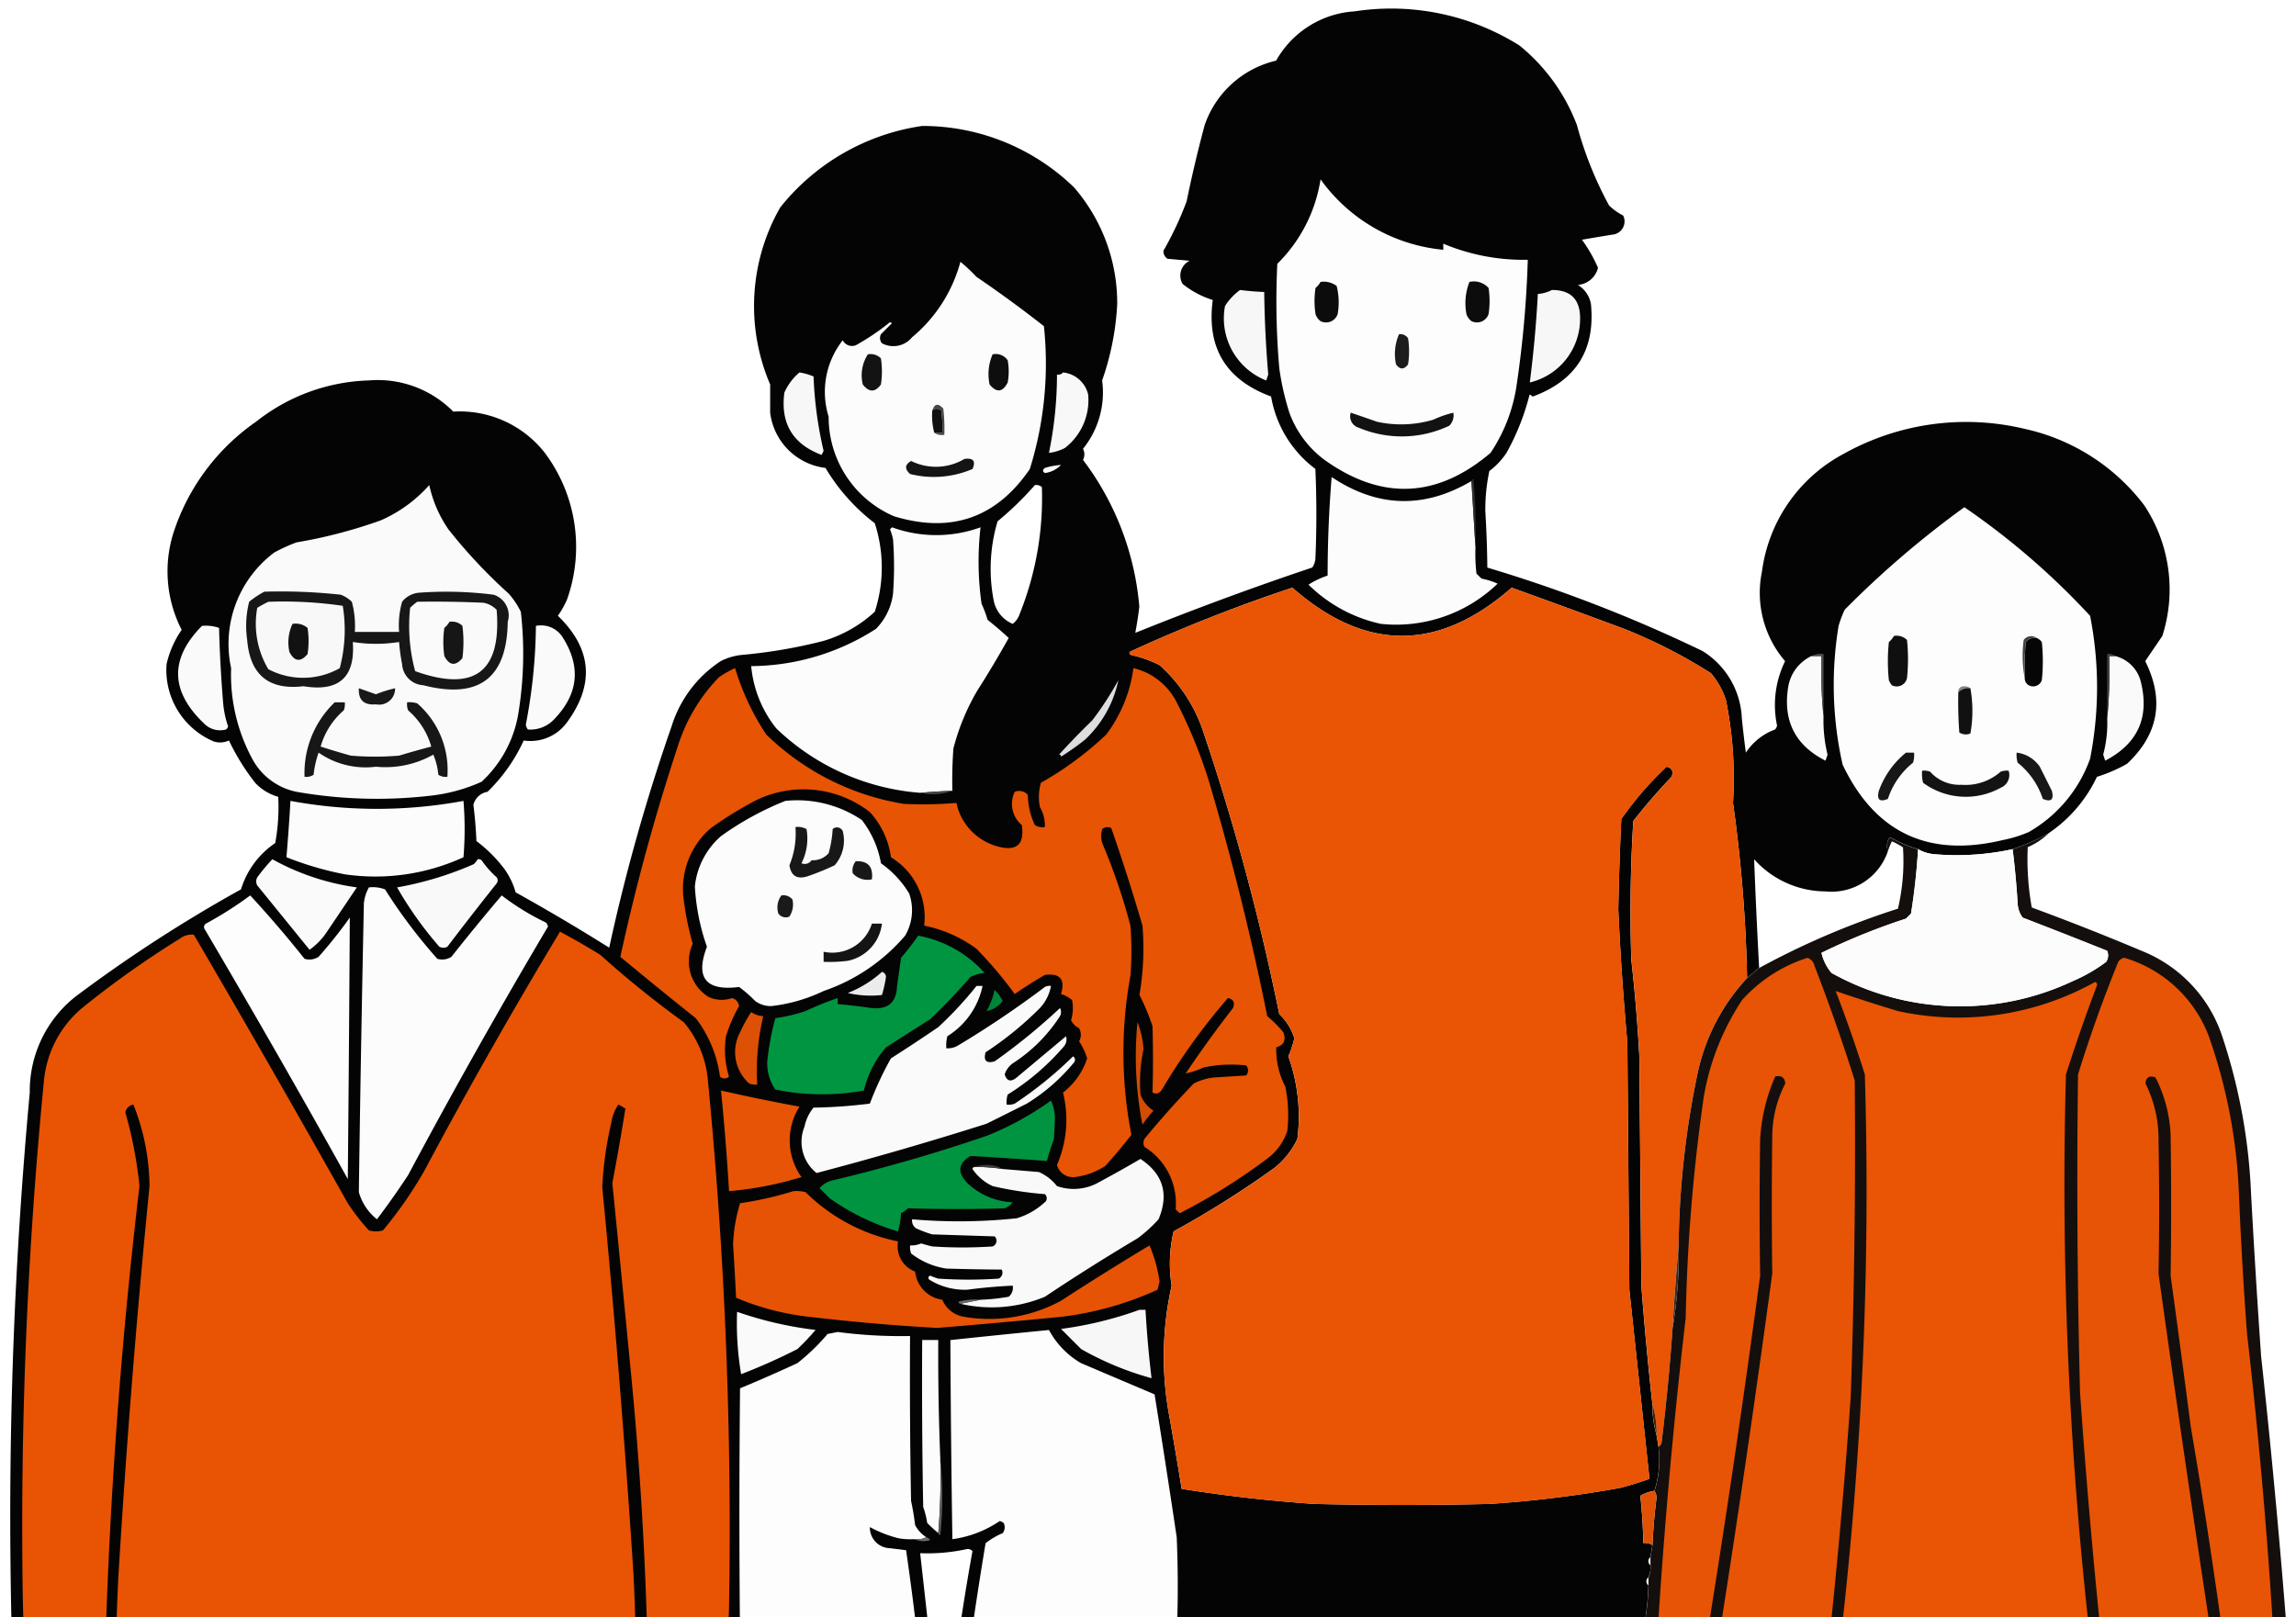 <svg xmlns="http://www.w3.org/2000/svg" width="264" height="186"><defs><clipPath id="a"><path transform="translate(60 393)" fill="#fff" stroke="#707070" opacity=".564" d="M0 0h264v186H0z"/></clipPath></defs><g transform="translate(-60 -393)" clip-path="url(#a)" fill-rule="evenodd"><path d="M295.583 488.807a24.855 24.855 0 01-4.164 1.851 30.191 30.191 0 01-9.022.578 4.569 4.569 0 01-1.851-.578 14.666 14.666 0 01-3.239-1.388 1.727 1.727 0 00-.231 1.619 6.838 6.838 0 01-7.171 4.627 11.074 11.074 0 01-8.212-3.7q.239 6.243.578 12.492-.687.568-1.388 1.157a169.572 169.572 0 00-1.619-20.126 45.2 45.2 0 00-.81-11.8 8.889 8.889 0 00-1.735-3.123 60.409 60.409 0 00-9.948-5.087q-6.465-2.406-12.955-4.742-12.627 11.074-25.215 0a180.658 180.658 0 00-18.507 7.287q-.463.231 0 .463a13.534 13.534 0 013.239 1.157 17.746 17.746 0 014.974 7.518 267.752 267.752 0 018.787 32.617 6.366 6.366 0 011.735 2.776 11.467 11.467 0 01-.694 2.082 20.467 20.467 0 011.041 9.485 9.351 9.351 0 01-2.66 3.354 113.142 113.142 0 01-11.567 7.287 15.872 15.872 0 00-.231 6.246 37.268 37.268 0 00-.347 14.574q.79 4.393 1.5 8.791 7.592 1.21 15.268 1.735 10.063.231 20.126 0a133.4 133.4 0 0015.037-1.851q1.711-.442 3.354-1.041l-2.313-21.745-.231-28.454q-.694-7.624-1.041-15.268.1-5.207.347-10.41a38.683 38.683 0 015.205-6.015q.954.207.578 1.157-2.328 2.442-4.4 5.089-.489 7.976-.231 15.962.625 5.538.925 11.1.114 13.186.231 26.372.52 6.837 1.272 13.649a11.846 11.846 0 00.463 3.47c.076.463.155.925.231 1.388a11.947 11.947 0 01-.463 5.089 4.365 4.365 0 00-1.619.578q.285 2.691.347 5.436a1.454 1.454 0 011.041.231c-.076.463-.155.925-.231 1.388a.579.579 0 000 .925 2.8 2.8 0 01-.231 1.388.579.579 0 000 .925 28.2 28.2 0 01-.694 5.552 32.079 32.079 0 00-.231 5.321 2.537 2.537 0 01.231.81q-.233 2.662-.463 5.321a2.72 2.72 0 00.694 1.5q-.815 27.063-3.354 54.132-1.149 21.476-2.66 42.912a52.191 52.191 0 012.313 5.205 1 1 0 01-1.157.925 17.69 17.69 0 002.66 7.865l5.552 6.015a10.69 10.69 0 011.157 8.559 5.238 5.238 0 01-3.354 2.892 17.706 17.706 0 01-10.641.694 8.609 8.609 0 01-4.28-3.817 60.876 60.876 0 00-4.858-8.791 6.6 6.6 0 00-3.354-2.429 5.92 5.92 0 01-1.5-1.966q-.16-2.551-.463-5.089a2.369 2.369 0 01-.81-2.313 83.554 83.554 0 00.463-9.716q-.94-24.745-1.041-49.505-.843-19.689-2.545-39.327-1.7 19.869-2.545 39.789-.062 24.588-1.041 49.158a81.657 81.657 0 00.463 9.485c-.039.5-.076 1-.116 1.5a17.316 17.316 0 00-1.5 1.157 13.377 13.377 0 01.347 5.089 62.513 62.513 0 00-4.858 4.164 67.023 67.023 0 00-5.089 9.253 9.073 9.073 0 01-9.6 3.817 13.288 13.288 0 01-7.75-2.892 4.956 4.956 0 01-.81-1.5 16.243 16.243 0 01-15.615-7.287l-4.164-8.791q-.26-1.731-.463-3.47-.422 1.825-.694 3.7l-4.164 8.791a15.4 15.4 0 01-14.921 7.056q-6.254-1.509-4.742-7.75a8.318 8.318 0 011.272-1.966 16.87 16.87 0 009.716-10.526 2.578 2.578 0 01-.694-1.619 260.363 260.363 0 00-5.205-60.841q-3.464-15.247-6.709-30.536a11.6 11.6 0 01-.694 2.082q-3.092 3.987-6.015 8.1a270.173 270.173 0 01-4.164 35.394q-2.725 21.115-4.4 42.334a2.667 2.667 0 00-1.041 1.157 21.531 21.531 0 009.485 13.533q3.227 6.739-3.7 9.716a18.2 18.2 0 01-10.41.463 12.493 12.493 0 01-3.47-1.851 53.5 53.5 0 01-4.28-6.13 26.352 26.352 0 00-4.4-3.933 11.751 11.751 0 01.694-3.7q.237-2.908.347-5.668-4.134-27.927-6.477-56.1-.451-5.195-.578-10.41-.771 15.653-2.545 31.23-2.3 18.27-4.511 36.551a42.047 42.047 0 001.041 8.1 26.205 26.205 0 00-4.4 3.933l-3.239 5.089a11.176 11.176 0 01-9.022 3.47 16.774 16.774 0 01-8.212-2.2q-4.06-3.754-1.388-8.559a21.531 21.531 0 009.485-13.533 2.122 2.122 0 00-1.041-1.157q-2.317-30.567-7.171-60.841-.959-8.422-1.388-16.887-2.411-3.453-5.089-6.709a13.678 13.678 0 01-1.157-2.082 49.537 49.537 0 01-1.851-11.8 2.372 2.372 0 00-.347-.925 1.392 1.392 0 01-.925-.925 21.344 21.344 0 00.231-3.007 530.274 530.274 0 011.735-71.945 13.858 13.858 0 015.205-10.988 164.953 164.953 0 0119.085-12.376 9.887 9.887 0 013.933-5.321 22.841 22.841 0 00.347-5.321 5.74 5.74 0 01-2.66-1.619 26.1 26.1 0 01-3.007-4.858 2.4 2.4 0 01-1.735.116 8.913 8.913 0 01-5.436-8.906 11.257 11.257 0 011.735-3.933 14.731 14.731 0 01-.81-11.567 24.9 24.9 0 019.369-12.376 21.874 21.874 0 0112.955-4.742 12.2 12.2 0 019.716 3.586 12.414 12.414 0 0110.526 4.742 18.041 18.041 0 012.545 16.887 10.858 10.858 0 01-1.041 1.851q5.865 5.679 1.041 12.261a5.19 5.19 0 01-4.974 2.082 19.4 19.4 0 01-4.164 5.9 2.009 2.009 0 00-1.619 1.5q.26 2.072.347 4.164a16.116 16.116 0 013.239 3.239 8.682 8.682 0 011.272 2.66q5.469 3.042 10.757 6.362a217.289 217.289 0 017.171-25.447 13.881 13.881 0 015.668-7.518 7.009 7.009 0 012.313-.694 59.01 59.01 0 009.485-1.619 14.975 14.975 0 005.9-3.354 16.513 16.513 0 000-10.179 22.388 22.388 0 01-5.668-6.362 7.288 7.288 0 01-6.362-6.362v-3.239a22.862 22.862 0 011.157-20.357 25.575 25.575 0 0116.309-9.369 25 25 0 0117.466 7.056 20.327 20.327 0 014.974 13.417 31.178 31.178 0 01-1.735 8.791 10.312 10.312 0 01-2.2 7.865 1.364 1.364 0 010 1.272 32.487 32.487 0 016.477 16.887q-.187 1.526-.463 3.007 10.136-4.089 20.357-7.518a2.374 2.374 0 00.347-.925q.231-5.205 0-10.41a13.17 13.17 0 01-5.089-8.328q-7.8-2.871-6.709-11.1a10.458 10.458 0 01-3.47-1.851 1.892 1.892 0 01.81-2.66l-2.545-.231a1.012 1.012 0 01-.463-.925 38.116 38.116 0 002.66-5.668q.909-4.428 2.082-8.791a11.43 11.43 0 018.212-7.4 11.15 11.15 0 019.022-5.668 27.728 27.728 0 0118.969 3.933 21.723 21.723 0 016.593 9.138 42.329 42.329 0 003.7 9.253 6.631 6.631 0 001.619 1.157 1.525 1.525 0 01-1.272 2.2l-3.47.578a16.793 16.793 0 011.851 3.239 2.612 2.612 0 01-2.313 1.966 3.2 3.2 0 011.5 2.2q.774 7.9-6.709 10.641a.832.832 0 00-.347-.231 27.522 27.522 0 01-2.66 6.709 8.419 8.419 0 01-1.966 2.082 21.423 21.423 0 00-.463 4.627q.2 3.236.231 6.477a166.792 166.792 0 0124.753 9.6 9.559 9.559 0 014.511 7.75q.2 1.969.463 3.933a6.793 6.793 0 013.354-2.66.906.906 0 00.231-.463 11.463 11.463 0 01.925-7.4 12.051 12.051 0 01-2.66-10.294 17.966 17.966 0 019.369-13.533 28.88 28.88 0 0120.82-2.892 23.58 23.58 0 0113.764 8.791 17.51 17.51 0 012.082 15.037q-.989 1.449-1.966 2.892 3.342 6.691-2.082 11.8a17.284 17.284 0 01-3.47 1.5 16.143 16.143 0 01-5.528 6.471zm-113.589-42.334a3.069 3.069 0 01-1.851.925q-.42-.269 0-.578a7.873 7.873 0 011.851-.347zm-3.007 2.313a1.015 1.015 0 01.81.231 35.847 35.847 0 01-2.545 14.574 2.387 2.387 0 01-.81 1.157 3.683 3.683 0 01-2.2-2.776 19.126 19.126 0 01.463-9.022 36.5 36.5 0 004.289-4.163zm-7.865 122.375a.716.716 0 01.694.231q-2.217 12.3-3.354 24.753-1.276-12.235-2.66-24.521a21.015 21.015 0 005.323-.462zm22.439 34.931a.519.519 0 01.347.231q.8 20.744 2.776 41.409 1.177 21.646 2.66 43.259-1.254 2.543-2.313 5.2a1 1 0 001.157.81 15.755 15.755 0 01-4.511 9.947 14.76 14.76 0 01-2.313 2.082 16.708 16.708 0 01-9.6-10.294 1.726 1.726 0 00.694-1.735 265.415 265.415 0 013.817-55.289q2.714-13.571 5.783-27.066.957-4.244 1.507-8.553z" fill="#030202" opacity=".986" style="isolation:isolate"/><path d="M211.841 413.624a19.574 19.574 0 0014.111 8.1v-.7a23.814 23.814 0 009.716 1.851 122.531 122.531 0 01-1.272 14.343 18.836 18.836 0 01-3.007 7.865q-9.23 7.84-19.085.81a11.729 11.729 0 01-4.048-5.436 30.385 30.385 0 01-1.157-5.089 88.907 88.907 0 01-.231-12.029 17.372 17.372 0 004.973-9.715z" fill="#fdfdfd"/><path d="M170.431 423.109a19.421 19.421 0 011.851 1.735q3.972 2.7 7.75 5.668a40.762 40.762 0 01-1.619 16.425q-5.762 8.437-15.615 5.436a12.411 12.411 0 01-7.518-11.451 9.6 9.6 0 011.619-8.791 1.2 1.2 0 001.5.578 26.963 26.963 0 003.933-2.66l.231.116-1.272 1.272a.962.962 0 00.116 1.041 2.782 2.782 0 003.47-.694 17 17 0 005.554-8.675z" fill="#fcfcfc"/><path d="M211.84 425.422a2.464 2.464 0 011.851.463 7.686 7.686 0 01.116 3.239 1.41 1.41 0 01-1.966.81 1.615 1.615 0 01-.578-.81 9.827 9.827 0 010-3.007 2.434 2.434 0 00.577-.695zm17.119-.001a2.288 2.288 0 012.2.694 9.781 9.781 0 010 3.007 1.409 1.409 0 01-1.966.81 1.623 1.623 0 01-.578-.81 6.708 6.708 0 01.344-3.701z" fill="#0c0c0c"/><path d="M202.587 426.347q1.382.181 2.776.231.058 4.752.463 9.485l-.231.694a7.677 7.677 0 01-4.742-8.559 6.649 6.649 0 011.734-1.851zm35.857 0q3.238 0 3.239 3.239a7.522 7.522 0 01-5.783 7.4q.652-5.068.925-10.179a4.185 4.185 0 001.619-.46z" fill="#f7f7f7"/><path d="M220.862 431.437a1.063 1.063 0 011.041.463 9.785 9.785 0 010 3.007q-.694.925-1.388 0a5.714 5.714 0 01.347-3.47z" fill="#1b1b1b" opacity=".992" style="isolation:isolate"/><path d="M159.79 433.75a1.68 1.68 0 011.5.463 9.827 9.827 0 010 3.007q-1 1.377-2.082 0a4.418 4.418 0 01.582-3.47z" fill="#131313"/><path d="M174.133 433.75a1.649 1.649 0 011.735.694 7.052 7.052 0 010 2.545q-.86 1.689-2.082.231a5.731 5.731 0 01.347-3.47z" fill="#0e0e0e"/><path d="M182.229 435.832a3.314 3.314 0 012.892 2.545 6.951 6.951 0 01-2.66 6.13 5.18 5.18 0 01-1.851.578 44.832 44.832 0 00.925-9.022.663.663 0 00.694-.231z" fill="#f8f8f8"/><path d="M151.925 435.832a6.883 6.883 0 011.619.463 44.661 44.661 0 001.157 8.559l-.231.463q-4.983-1.867-4.28-7.171a6.464 6.464 0 011.735-2.314z" fill="#f7f7f7"/><path d="M167.424 442.774h.925a14.088 14.088 0 00-.116-2.545.742.742 0 00-1.041 0q.385-1.225 1.272-.231a19.644 19.644 0 01.116 3.007 1.587 1.587 0 01-1.156-.231z" fill="#484848"/><path d="M167.423 442.772a7.936 7.936 0 01-.231-2.545.742.742 0 011.041 0 14.088 14.088 0 01.116 2.545z" fill="#101010"/><path d="M215.311 440.459q1.478.5 3.007 1.041a12.932 12.932 0 006.477-.231 12.9 12.9 0 012.313-.81 1.677 1.677 0 01-.463 1.5 12.752 12.752 0 01-10.41.231 1.362 1.362 0 01-.924-1.731z" fill="#111" opacity=".991" style="isolation:isolate"/><path d="M170.894 445.779q1.53-.209.925 1.157a11.251 11.251 0 01-7.171.578q-.976-.88.116-1.5a6.418 6.418 0 006.13-.235z" fill="#141414"/><path d="M229.19 448.324q.233 3.817.463 7.634a19.49 19.49 0 00.116 3.007l.578.578a8.366 8.366 0 011.851.578 16.794 16.794 0 01-13.417 4.627 16.977 16.977 0 01-8.328-4.511 9.71 9.71 0 012.2-1.041q.005-5.72.463-11.335 7.901 5.283 16.074.463z" fill="#fcfcfc"/><path d="M109.36 448.787a14.19 14.19 0 002.2 5.089 59.824 59.824 0 006.94 7.4 9.5 9.5 0 011.388 2.082 42.582 42.582 0 01-.231 11.335 13.766 13.766 0 01-4.28 8.212 19.472 19.472 0 01-6.015 1.619 53.526 53.526 0 01-15.268-.463 7.441 7.441 0 01-4.974-3.586 20.338 20.338 0 01-2.545-10.641 13.121 13.121 0 014.974-13.3 18.869 18.869 0 012.545-1.157 56.3 56.3 0 009.716-2.545 16.1 16.1 0 005.55-4.045z" fill="#fafafa"/><path d="M229.19 448.324a.254.254 0 01.231-.231 67.122 67.122 0 01.231 7.865l-.462-7.634z" fill="#2f2f2f" opacity=".971" style="isolation:isolate"/><path d="M285.868 451.331a85.493 85.493 0 0114.458 12.492 42.562 42.562 0 010 16.425 15.813 15.813 0 01-7.058 8.443 14.712 14.712 0 01-3.007.925q-12.8 3.056-18.391-8.675a41.554 41.554 0 01-.463-15.962 13.143 13.143 0 01.694-1.851 110.226 110.226 0 0113.767-11.797z" fill="#fdfdfd"/><path d="M169.506 483.945q-1.855.065-3.7.231a26.8 26.8 0 01-16.54-7.4 13.436 13.436 0 01-2.892-7.171 26.747 26.747 0 0014.343-4.28 6.994 6.994 0 001.966-4.048 42.2 42.2 0 000-6.246 6.493 6.493 0 00-.347-1.157l.231-.231a14.889 14.889 0 0010.179 0 34.473 34.473 0 00.116 8.791 13.326 13.326 0 01.694 1.851q1.261 1 2.429 2.082-1.705 3.065-3.586 6.015a25.823 25.823 0 00-2.776 6.709q-.175 2.427-.117 4.854z" fill="#fcfcfc"/><path d="M260.883 505.464a23.078 23.078 0 00-5.668 10.873 101.426 101.426 0 00-2.2 19.895q-.42 4.685-.694 9.485-.458 6.608-1.272 13.186a.767.767 0 01-.347.463c-.076-.463-.155-.925-.231-1.388a11.847 11.847 0 00-.463-3.47q-.749-6.811-1.272-13.649l-.231-26.372q-.3-5.566-.925-11.1-.26-7.986.231-15.962 2.068-2.647 4.4-5.089.375-.95-.578-1.157a38.685 38.685 0 00-5.205 6.015q-.243 5.2-.347 10.41.347 7.644 1.041 15.268.114 14.227.231 28.454 1.159 10.885 2.313 21.745-1.641.6-3.354 1.041a133.433 133.433 0 01-15.037 1.851q-10.063.231-20.126 0-7.676-.525-15.268-1.735-.714-4.4-1.5-8.791a37.267 37.267 0 01.347-14.574 15.873 15.873 0 01.231-6.246 113.131 113.131 0 0011.567-7.287 9.35 9.35 0 002.66-3.354 20.466 20.466 0 00-1.041-9.485 11.471 11.471 0 00.694-2.082 6.367 6.367 0 00-1.735-2.776 267.772 267.772 0 00-8.791-32.618 17.746 17.746 0 00-4.974-7.518 13.533 13.533 0 00-3.239-1.157q-.463-.231 0-.463a180.656 180.656 0 0118.507-7.287q12.589 11.074 25.215 0 6.489 2.336 12.955 4.742a60.406 60.406 0 019.947 5.089 8.888 8.888 0 011.735 3.123 45.193 45.193 0 01.81 11.8 169.574 169.574 0 011.614 20.12z" fill="#e95405"/><path d="M90.39 461.047a63.784 63.784 0 018.791.347 3.662 3.662 0 011.272.81 10.618 10.618 0 01.347 3.47h5.089a9.852 9.852 0 01.347-3.47 2.772 2.772 0 011.966-1.041 43.107 43.107 0 018.559.231 2.5 2.5 0 011.619 3.123q-.136 9.74-9.716 7.287a2.582 2.582 0 01-2.429-2.429 21.63 21.63 0 01-.347-2.545 16.772 16.772 0 01-5.321 0q.44 6.093-5.668 5.089-5.984.707-6.477-5.321a11.256 11.256 0 01.231-4.4 11.262 11.262 0 011.737-1.151z" fill="#171717"/><path d="M90.852 462.208a47.379 47.379 0 018.559.463 17.149 17.149 0 01-.347 7.171 8.559 8.559 0 01-8.212.116 10.189 10.189 0 01-1.272-7.056q.651-.394 1.272-.694z" fill="#f8f8f8"/><path d="M107.971 462.204q3.819-.058 7.634.116a2.879 2.879 0 011.5.81q.867 10.716-9.369 7.056a19.892 19.892 0 01-.578-7.287 7 7 0 01.813-.695z" fill="#fafafa"/><path d="M111.673 464.518a1.68 1.68 0 011.5.463 14.856 14.856 0 010 3.7q-1.2 1.427-2.082-.231a11.388 11.388 0 010-3.239 2.433 2.433 0 00.582-.693z" fill="#161616"/><path d="M83.223 464.979a4.611 4.611 0 011.966.231q.111 4.286.463 8.559a11.163 11.163 0 00.578 2.776.844.844 0 01-.231.347 2.578 2.578 0 01-2.545-.694q-5.831-5.563-.231-11.219z" fill="#fafafa"/><path d="M93.629 464.752a2.09 2.09 0 011.735.463 9.827 9.827 0 010 3.007q-1.2 1.426-2.082-.231a5.046 5.046 0 01.347-3.239z" fill="#121212"/><path d="M121.62 464.979a2.938 2.938 0 013.123 1.388q3.142 5.045-1.041 9.369a3.731 3.731 0 01-3.007 1.157 1.142 1.142 0 01-.231-.578 62.365 62.365 0 001.156-11.336z" fill="#fafafa"/><path d="M277.77 466.137a1.682 1.682 0 011.5.463 20.827 20.827 0 010 4.4 1.211 1.211 0 01-1.735.81 2.139 2.139 0 01-.347-.578 20.828 20.828 0 010-4.4 2.444 2.444 0 00.582-.695z" fill="#0f0f0f"/><path d="M294.195 466.369a1.633 1.633 0 01.578.463 20.86 20.86 0 010 4.4 1.056 1.056 0 01-1.5.578.908.908 0 01-.463-.81 37.266 37.266 0 01.116-4.164 1.335 1.335 0 011.269-.467z" fill="#060606"/><path d="M294.194 466.368a1.335 1.335 0 00-1.272.463 37.325 37.325 0 00-.116 4.164 14.166 14.166 0 01-.116-4.4 1.092 1.092 0 011.504-.227z" fill="#414141"/><path d="M268.285 468.45h1.157a52.231 52.231 0 00.231 6.94 16.74 16.74 0 00.463 4.4l-.231.694q-5.267-2.669-4.28-8.559a4.774 4.774 0 012.66-3.475zm34.932 0a4.037 4.037 0 012.892 2.776q1.662 6.275-4.048 9.253l-.231-.694a14.035 14.035 0 00.463-4.164 55.757 55.757 0 00.231-7.171z" fill="#fafafa"/><path d="M144.522 469.838a28.563 28.563 0 003.586 7.634 29.389 29.389 0 0015.846 7.981 44.763 44.763 0 006.015-.116 6.6 6.6 0 004.627 4.974q3.405.986 2.892-2.429a3.169 3.169 0 01-.81-3.817 1.316 1.316 0 011.5.347 8.548 8.548 0 00.81 3.47 1.645 1.645 0 001.157.231 4.384 4.384 0 00-.578-2.313 6.029 6.029 0 01.116-2.776 38.034 38.034 0 007.518-5.552 16.263 16.263 0 003.123-7.634 7.5 7.5 0 014.974 3.933 55.885 55.885 0 014.164 10.641q3.665 12.577 6.246 25.447a14.274 14.274 0 011.851 1.851q.507 1.366-.81 1.735a9.107 9.107 0 001.041 4.511 16.568 16.568 0 01.231 5.089 6.508 6.508 0 01-2.2 3.123 69.008 69.008 0 01-10.179 6.362l-.463-.463a7.63 7.63 0 00-3.586-7.171.983.983 0 010-.925q2.705-3.284 5.668-6.362a6.7 6.7 0 012.313-.694l3.7-.231a.839.839 0 000-1.157 15.274 15.274 0 00-4.858.231 10.4 10.4 0 01-2.082.694q2.584-3.856 5.436-7.518.375-.95-.578-1.157a72.26 72.26 0 00-7.518 10.41q-.431.81-1.157.463.115-3.813 0-7.634a24.619 24.619 0 00-1.5-3.586 31.882 31.882 0 00.347-7.981q-1.661-5.675-3.586-11.22a.962.962 0 00-1.041.116 2.892 2.892 0 000 1.619 68.735 68.735 0 013.239 9.485 36.186 36.186 0 010 5.783 49.091 49.091 0 00.116 18.275q-1.428 1.835-3.007 3.586a8.274 8.274 0 01-3.47 1.272 1.9 1.9 0 01-2.082-1.388 13.007 13.007 0 00.694-8.328 8.1 8.1 0 002.776-3.933 7.615 7.615 0 00-.925-1.966 1.522 1.522 0 000-1.5 1.969 1.969 0 01-.925-.925 4.727 4.727 0 00.116-2.313 3.53 3.53 0 00-1.272-.694q.764-2.532-1.851-2.2-1.782 1.03-3.47 2.2a46.444 46.444 0 00-4.4-5.205 15.1 15.1 0 00-6.015-2.66 8.034 8.034 0 00-3.817-7.865 9.6 9.6 0 00-2.429-5.2 12.439 12.439 0 00-13.88-.925 40.905 40.905 0 00-4.4 2.776 9.192 9.192 0 00-3.123 8.212 33.129 33.129 0 001.041 5.089 4.8 4.8 0 001.851 6.13 3.625 3.625 0 002.66.116 1.049 1.049 0 01.81.925 17.416 17.416 0 00-1.5 3.47 10.484 10.484 0 00.347 4.627.734.734 0 01-1.041 0 14.016 14.016 0 00-2.776-6.709q-4.369-3.486-8.675-7.056a237.922 237.922 0 016.593-24.174 19.993 19.993 0 014.742-7.981 11.214 11.214 0 011.858-1.05z" fill="#e75404"/><path d="M303.216 468.451h-.694a55.8 55.8 0 01-.231 7.171v-7.4a1.067 1.067 0 01.925.229z" fill="#424242"/><path d="M268.285 468.45a2.22 2.22 0 011.388-.231v7.171a52.252 52.252 0 01-.231-6.94z" fill="#505050"/><path d="M286.56 472.151a1.657 1.657 0 00-1.388.463.66.66 0 01.231-.578 1.092 1.092 0 011.157.115z" fill="#848484"/><path d="M101.262 472.151l1.966.694a14.621 14.621 0 012.2-.694 1.834 1.834 0 01-2.2 1.851q-2.074.18-1.966-1.851z" fill="#191919"/><path d="M181.998 480.017a.2.2 0 00-.231-.231q1.838-2.012 3.817-3.933a36.4 36.4 0 003.007-4.627 12.942 12.942 0 01-3.817 6.824 28.5 28.5 0 01-2.776 1.967z" fill="#dedede"/><path d="M286.561 472.151a14.787 14.787 0 010 5.205 1.364 1.364 0 01-1.272-.116 46.069 46.069 0 01-.116-4.627 1.657 1.657 0 011.388-.462z" fill="#111"/><path d="M98.486 473.771h1.157a1.95 1.95 0 01-.116.925 8.6 8.6 0 00-2.66 4.164q1.7.546 3.47 1.041a33.353 33.353 0 005.552 0q1.847-.558 3.7-1.041a8.6 8.6 0 00-2.66-4.164 1.951 1.951 0 01-.116-.925 2.992 2.992 0 011.157.116 10.167 10.167 0 013.47 8.444 1.5 1.5 0 01-1.041-.231 7.475 7.475 0 00-.578-2.313 11.2 11.2 0 01-6.593 1.388 9.443 9.443 0 01-6.593-1.619 11.181 11.181 0 00-.578 2.545 1.5 1.5 0 01-1.041.231 11.257 11.257 0 013.47-8.561zm180.672 5.783h.925a3.008 3.008 0 01-.116 1.157 8.853 8.853 0 00-2.892 4.164q-1.426.6-1.041-.925a10.08 10.08 0 013.124-4.396zm12.723 0a3.786 3.786 0 012.66 1.619l1.388 2.776q.385 1.526-1.041.925a8.9 8.9 0 00-2.892-4.164 3.008 3.008 0 01-.115-1.156z" fill="#171717"/><path d="M281.009 481.636a1.951 1.951 0 01.925.116 4.507 4.507 0 003.586 1.5 6.087 6.087 0 004.511-1.5 1.95 1.95 0 01.925-.116 1.579 1.579 0 01-.925 1.966 8.277 8.277 0 01-8.906-.578 4.249 4.249 0 01-.116-1.388z" fill="#131313"/><path d="M169.505 483.949a6.832 6.832 0 01-3.7.231q1.847-.166 3.7-.231z" fill="#464646"/><path d="M93.398 485.106a54.556 54.556 0 0019.895 0 39.943 39.943 0 010 6.477 24.234 24.234 0 01-13.649 1.966 37.26 37.26 0 01-6.709-1.966q.277-3.234.463-6.477zm56.907-.001a13.31 13.31 0 018.791 2.2 11.3 11.3 0 012.2 4.974 11.586 11.586 0 013.239 3.47 5.77 5.77 0 01-.463 4.858 21.432 21.432 0 01-9.369 6.362 18.76 18.76 0 01-6.015 1.735 3.063 3.063 0 01-1.851-.578 15.249 15.249 0 00-1.851-1.619q-5.749.732-3.7-4.627a24.9 24.9 0 01-1.388-6.94 8.865 8.865 0 013.007-5.783 34.652 34.652 0 017.4-4.052z" fill="#fcfcfc"/><path d="M151.462 488.113a2.1 2.1 0 011.272.231 6.284 6.284 0 01-.578 3.933.929.929 0 001.157-.347 2.4 2.4 0 001.966-.81 12.909 12.909 0 00.463-2.776.733.733 0 011.157.231 4.314 4.314 0 01-.925 3.933 30.131 30.131 0 01-3.123 1.272q-1.8.563-2.082-1.272a9.544 9.544 0 00.693-4.395z" fill="#181818"/><path d="M295.583 488.807a8 8 0 01-2.429 1.619 31.591 31.591 0 00.463 6.94q6.357 2.34 12.608 4.974a15.976 15.976 0 019.366 10.067 65.587 65.587 0 013.239 17.813q.507 9.374 1.157 18.738 2.37 21.721 3.817 43.491-.208 1.843-1.851 1.388-.239 5.216-.81 10.41a7.26 7.26 0 01-1.851 4.627 18.018 18.018 0 01-4.974 4.048 3.006 3.006 0 01-1.157.116q-2.675 18.016-4.974 36.088a3.708 3.708 0 01-2.892.925q-3.255 20.834-4.627 41.871a47.181 47.181 0 00.578 6.709 72.2 72.2 0 0012.492 13.186 4.008 4.008 0 01.81 1.619 4.6 4.6 0 01-2.313 2.2 19.5 19.5 0 01-14.343.231 16.767 16.767 0 01-3.239-1.851 44.962 44.962 0 00-5.668-5.2 25.352 25.352 0 012.082-8.791q.125-2.547.347-5.089-1.985-18.87-2.776-37.823.024-2.613.231-5.2a18.237 18.237 0 01-5.783 0 109.8 109.8 0 01-.116 14.574q-1.079 14.241-2.429 28.454.253 2.537.347 5.089a22.969 22.969 0 012.082 8.791 65.76 65.76 0 00-5.9 5.436 18.851 18.851 0 01-18.275.925 4.97 4.97 0 01-1.388-1.735 4.006 4.006 0 01.81-1.619 72.2 72.2 0 0012.492-13.186 57.784 57.784 0 00.231-14.343q-1.8-17.166-4.28-34.237-2.648.468-3.123-2.082-.486-4.279-.925-8.559-2.1-13.162-3.817-26.372a4.353 4.353 0 01-2.776-1.041 25.191 25.191 0 01-4.048-4.048 7.508 7.508 0 01-.925-2.313q-.663-5.9-1.272-11.8-.413.4-.694 0a2.721 2.721 0 01-.694-1.5q.233-2.661.463-5.321a2.538 2.538 0 00-.231-.81 7.423 7.423 0 00.463-2.66 14.72 14.72 0 00-.231-2.66 28.2 28.2 0 00.694-5.552v-.925a2.8 2.8 0 00.231-1.388v-.925c.076-.463.155-.925.231-1.388q.118-2.727.463-5.436a1.418 1.418 0 00-.231-.81 11.946 11.946 0 00.463-5.089.767.767 0 00.347-.463q.812-6.578 1.272-13.186a50.847 50.847 0 00.694-9.485 101.426 101.426 0 012.2-19.895 23.077 23.077 0 015.668-10.873q.7-.589 1.388-1.157a91.514 91.514 0 0115.962-6.824 24.07 24.07 0 00.578-7.056 10.123 10.123 0 00-1.272-.694 7.265 7.265 0 00-.463 1.157 1.727 1.727 0 01.231-1.619 14.665 14.665 0 003.239 1.388q-.219 3.67-.81 7.4l-.578.578a74.594 74.594 0 00-9.716 3.933 5.47 5.47 0 001.156 2.313 30.413 30.413 0 0027.76.925 18.615 18.615 0 003.817-2.2 1.337 1.337 0 00.116-1.272q-4.854-1.945-9.716-3.817a2.938 2.938 0 01-.578-1.619q-.194-3.185-.578-6.246a24.848 24.848 0 004.165-1.864z" fill="#140f0d"/><path d="M280.542 490.658a4.569 4.569 0 001.851.578 30.192 30.192 0 009.022-.578q.385 3.061.578 6.246a2.937 2.937 0 00.578 1.619q4.861 1.872 9.716 3.817a1.336 1.336 0 01-.116 1.272 18.6 18.6 0 01-3.817 2.2 30.413 30.413 0 01-27.76-.925 5.471 5.471 0 01-1.157-2.313 74.6 74.6 0 019.716-3.933l.578-.578q.599-3.735.811-7.405z" fill="#fcfcfc"/><path d="M91.315 491.815a27.809 27.809 0 009.716 3.239l-3.586 5.321a7.712 7.712 0 01-1.851 1.851l-6.015-7.4a.983.983 0 010-.925 22.8 22.8 0 011.736-2.086z" fill="#fafafa"/><path d="M114.911 491.815a.562.562 0 01.463.116 11.027 11.027 0 001.735 1.966.578.578 0 010 .694q-2.875 3.612-5.668 7.287a.983.983 0 01-.925 0 42.434 42.434 0 01-4.858-6.824 38.568 38.568 0 008.791-2.66 1.633 1.633 0 00.462-.579z" fill="#f9f9f9"/><path d="M158.402 492.045q2.107-.081 1.851 2.082a2.288 2.288 0 01-2.2-.694 1.668 1.668 0 01.349-1.388z" fill="#181818"/><path d="M102.42 495.054a3.9 3.9 0 011.851.231 60.4 60.4 0 006.015 7.981 1.93 1.93 0 001.619-.231q2.836-3.587 5.783-7.056a28.5 28.5 0 005.089 3.123.911.911 0 01.231.463q-8.344 14.083-16.078 28.57-1.708 2.606-3.586 5.089a6.108 6.108 0 01-2.082-3.123q.229-16.6.578-33.2a4.567 4.567 0 01.58-1.847z" fill="#fcfcfc"/><path d="M88.771 495.979q3.234 3.5 6.246 7.287a1.929 1.929 0 001.619-.231 52.91 52.91 0 003.586-4.511q-.085 15.033-.231 30.073-8.037-14.456-16.425-28.685a.466.466 0 01.116-.694 42.535 42.535 0 005.089-3.239z" fill="#fdfdfd"/><path d="M149.845 495.979a1.336 1.336 0 011.272.463 2.542 2.542 0 01-.347 1.966 1.031 1.031 0 01-1.272-.347 2.317 2.317 0 01.347-2.082z" fill="#1a1a1a"/><path d="M160.253 499.217h1.157a4.951 4.951 0 01-3.933 4.28 16.744 16.744 0 01-2.776.116v-1.157a4.769 4.769 0 005.552-3.239z" fill="#141414"/><path d="M134.806 595.221a3.841 3.841 0 01-.231-1.851q.042-20.982-1.966-41.871-1.086-11.221-2.2-22.439.815-4.293 1.5-8.559a4.179 4.179 0 00-.81-.463 4.911 4.911 0 00-.81 2.082 41.026 41.026 0 00-1.041 7.4q2.138 22.179 3.586 44.416.5 10.174.231 20.357-.163 1.975-.463 3.933a54.557 54.557 0 01-14 4.28 82.857 82.857 0 01-37.939-1.619 55.7 55.7 0 01-6.593-2.429 17.762 17.762 0 01-.694-4.627q-.249-9.72.231-19.432 1.357-22.534 3.586-44.994a26 26 0 00-1.851-9.369 1.067 1.067 0 00-.925.925 48.022 48.022 0 011.619 8.444 604.057 604.057 0 00-4.153 63.738 4.826 4.826 0 01-.231 2.082 34.282 34.282 0 01-8.1-1.851q-.738-8.137-.925-16.309a525.65 525.65 0 012.429-59.8 12.44 12.44 0 014.511-8.444 110.542 110.542 0 0111.1-7.865 2.258 2.258 0 011.619-.463q8.98 15.357 17.7 30.883a24.981 24.981 0 002.429 3.123 2.89 2.89 0 001.619 0 47.183 47.183 0 004.742-6.824q7.456-13.99 15.615-27.529 2.358 1.261 4.627 2.66a115.083 115.083 0 009.6 7.75 11.848 11.848 0 012.776 6.709 530.893 530.893 0 012.429 60.725q-.231 6.715-.694 13.417a5.055 5.055 0 01-.463 2.082 55.2 55.2 0 01-7.86 1.732z" fill="#e95404"/><path d="M165.574 500.605a13.561 13.561 0 017.634 4.28 5.208 5.208 0 00-1.619.463q-2.187 2.534-4.627 4.858l-5.089 3.239a11.769 11.769 0 00-2.545 4.974 27.094 27.094 0 01-10.179-.116 5.293 5.293 0 01-.925-3.239 31.4 31.4 0 01.925-4.974 18.887 18.887 0 003.47-.81 37.811 37.811 0 013.7-1.5v.694q1.971.175 3.933.463 2.8.266 2.892-2.545l.463-3.239a30.274 30.274 0 001.967-2.548z" fill="#009641"/><path d="M253.48 592.445a13.14 13.14 0 00-3.47-.231v-.694q1.089-23.522 3.817-46.961a206.272 206.272 0 012.082-25.447 28.983 28.983 0 014.4-11.1 17.022 17.022 0 017.518-4.858 1.24 1.24 0 01.81.925q2.526 6.539 4.627 13.186.163 18.164-.463 36.319-1.076 15.41-2.776 30.767a7.036 7.036 0 01-1.157 1.851 167.369 167.369 0 00-12.261 13.417 53.635 53.635 0 01.231-13.186q3.762-23.434 6.94-46.961-.1-7.864 0-15.731a13.343 13.343 0 011.5-6.13q-.083-1.042-1.157-.81a20.794 20.794 0 00-1.735 7.171q-.122 7.867 0 15.731-2.929 21.915-6.477 43.722-.569 4.383-.81 8.791a11.915 11.915 0 00-1.619.229z" fill="#e75405"/><path d="M321.955 591.519v.694a13.141 13.141 0 00-3.47.231 3.413 3.413 0 01-1.5-.463q-2.117-17.524-5.089-34.931-1.124-8.679-2.313-17.35.125-8.094 0-16.193a16.074 16.074 0 00-1.735-6.593q-1.065-.4-1.157.694a14.193 14.193 0 011.5 6.593q.153 7.637 0 15.268 3.39 24.425 7.171 48.811a85.789 85.789 0 01.231 11.567q-6.7-7.738-13.649-15.268-1.679-15.706-2.776-31.461-.469-18.273-.231-36.551 2.037-6.57 4.627-12.955a1.079 1.079 0 01.694-.463 14.915 14.915 0 019.716 9.022 61.728 61.728 0 013.47 18.275q.33 7.989.926 15.962 2.595 22.502 3.585 45.111z" fill="#e85405"/><path d="M161.41 504.769a.613.613 0 01.463.578 14.684 14.684 0 01-.463 2.082 11.652 11.652 0 01-3.933-.231 12.817 12.817 0 003.933-2.429z" fill="#ebebeb"/><path d="M300.903 505.926a.372.372 0 01.231.347q-1.929 5.1-3.586 10.294a462.986 462.986 0 003.008 66.859 10.62 10.62 0 00.463 2.313q6.451 6.68 12.376 13.764-2.2 19.557-5.436 38.98-.635 4.966-1.041 9.947a5.754 5.754 0 01-1.851-.231 4.089 4.089 0 01-1.851.81 81.586 81.586 0 01-18.16 1.5 78.394 78.394 0 01-17-1.5 2.026 2.026 0 00-1.157-.81 5.753 5.753 0 01-1.851.231q-.476-6.031-1.272-12.029-3.158-18.377-5.2-36.9 6.17-7.214 12.608-14.227a447.1 447.1 0 003.239-68.706q-1.534-4.857-3.354-9.6 3.522 1.212 7.171 2.313a32.337 32.337 0 0022.663-3.355z" fill="#e95405"/><path d="M172.282 506.388h.694a8.937 8.937 0 01-4.048 5.783 4.269 4.269 0 00-.116 1.388 2.336 2.336 0 001.388-.347 114.6 114.6 0 009.947-6.709 1.142 1.142 0 01.694-.116 4.994 4.994 0 01-1.268 2.542 38.886 38.886 0 01-6.246 5.089q-.4 1.446 1.041 1.041a71.185 71.185 0 007.515-6.13.983.983 0 010 .925 18.093 18.093 0 01-5.436 5.436 2.509 2.509 0 00-.925 1.272q.375 1.183 1.388.347l5.663-4.737a1.239 1.239 0 01-.231 1.157 27.882 27.882 0 01-6.477 5.552 2.992 2.992 0 00-.116 1.157 1.951 1.951 0 00.925-.116 45.166 45.166 0 006.709-5.436.466.466 0 01.116.694 21.811 21.811 0 01-5.436 4.742q-2.32 1.169-4.627 2.313-9.709 3.078-19.548 5.668a4.592 4.592 0 01-1.388-5.321 5.045 5.045 0 011.041-2.2 58.219 58.219 0 006.477-.463 37.792 37.792 0 012.429-5.205q2.748-1.75 5.436-3.586a42.3 42.3 0 004.399-4.74z" fill="#fafafa"/><path d="M174.364 506.851a3.839 3.839 0 01.925 1.272 3.023 3.023 0 01-1.851 1.157 9.291 9.291 0 00.926-2.429z" fill="#008439"/><path d="M146.373 509.396a2.63 2.63 0 001.388.463 27.55 27.55 0 00-.694 7.865 1.951 1.951 0 01-.925-.116 4.84 4.84 0 01-1.041-5.9 16.665 16.665 0 011.272-2.312z" fill="#dd5005"/><path d="M142.903 518.418q4.489 1.014 9.022 1.851a7.267 7.267 0 00.231 8.1 39.773 39.773 0 01-8.328 1.619q-.348-5.798-.925-11.57z" fill="#e75405"/><path d="M190.789 510.553a10.234 10.234 0 01.694 3.123 18.252 18.252 0 00-.347 5.2 3.584 3.584 0 001.5 1.851 12.839 12.839 0 00-1.272 1.619 40.706 40.706 0 01-.575-11.793z" fill="#d34c04"/><path d="M180.838 519.575a5.088 5.088 0 01.463 2.2l-.116 2.2q-.46 1.263-.81 2.545-4.406-.332-8.791-.578-2.139 1.277-.347 3.123a8.008 8.008 0 005.2 2.2 2.06 2.06 0 01-.925.694q-5.557.17-11.1 0a4.742 4.742 0 01-.81.578 9.9 9.9 0 01-.347 2.082 26.579 26.579 0 01-7.865-3.817l-1.157-1.157a2.871 2.871 0 011.619-.925q8.922-2.126 17.581-5.089a34.3 34.3 0 007.405-4.056z" fill="#009440"/><path d="M170.432 542.939l2.313-.463a23.181 23.181 0 003.239-.347 1.335 1.335 0 00.463-1.272q-2.611.117-5.2.463a7.741 7.741 0 01-4.4-1.157q-.239-.289.116-.463a6.692 6.692 0 00.925.347 52.083 52.083 0 006.94 0 .758.758 0 00.347-1.041q-3.149-.017-6.362-.116a8.686 8.686 0 01-4.048-1.735 1.95 1.95 0 01-.116-.925 3 3 0 001.272-.231q.628.2 1.272.347a52.084 52.084 0 006.94 0 .7.7 0 00.231-1.157l-7.172-.231a13.311 13.311 0 01-1.851-.694 1.063 1.063 0 01-.463-1.041 62.725 62.725 0 0012.029-.116 8.193 8.193 0 003.354-1.966.636.636 0 00-.116-.81 40.155 40.155 0 01-6.015-.925 5.741 5.741 0 01-2.313-1.966.255.255 0 01.231-.231 19.138 19.138 0 013.239.231l4.164.347a5.383 5.383 0 012.082 1.619 5.841 5.841 0 004.858-.463q2.4-1.289 4.742-2.66 3.905 2.581 2.082 6.94a16.328 16.328 0 01-2.429 2.2q-5.413 3.217-10.641 6.709a15.92 15.92 0 01-9.713.807z" fill="#f9f9f9"/><path d="M172.051 527.208a3.394 3.394 0 011.272-.231 3.5 3.5 0 011.966.463 19.137 19.137 0 00-3.238-.232z" fill="#3e3e3e"/><path d="M151.231 529.985a4.271 4.271 0 011.388.116 21.085 21.085 0 0010.641 5.668 3.1 3.1 0 001.966 3.47 3.644 3.644 0 003.123 3.239 3.258 3.258 0 002.545 1.966 17.211 17.211 0 0011.1-1.851q5.031-3.268 10.179-6.362a16.116 16.116 0 011.157 4.164l-.231.925a37.247 37.247 0 01-11.1 3.123q-7.107.69-14.227 1.272-7.363-.407-14.69-1.272a29.644 29.644 0 01-8.444-2.2q-.149-3.066-.347-6.13a18.3 18.3 0 01.81-4.742 39.351 39.351 0 006.13-1.386z" fill="#e65305"/><path d="M253.017 536.23a50.845 50.845 0 01-.694 9.485q.274-4.8.694-9.485z" fill="#3c2b23"/><path d="M172.745 542.476l-2.313.463a.255.255 0 01-.231-.231 7.2 7.2 0 012.544-.232z" fill="#696969"/><path d="M191.02 543.633h.694q.222 3.945.694 7.865a35.053 35.053 0 01-8.1-3.354l-2.31-2.311a42.853 42.853 0 009.022-2.2z" fill="#f7f7f7"/><path d="M144.753 543.864a42.6 42.6 0 009.022 2.082 27.871 27.871 0 01-2.082 2.2 68.663 68.663 0 01-6.477 2.892 35.182 35.182 0 01-.463-7.174z" fill="#fafafa"/><path d="M166.499 569.778a2.222 2.222 0 01-1.388.231 7.51 7.51 0 01-1.851-.116 14 14 0 01-3.239-1.272 2.366 2.366 0 002.313 2.429l1.851.231q1.583 10.874 2.429 21.861.594 11.722 1.041 23.365-.312 8.848-.463 17.813-.384 9.886-.463 19.779.42 21.34.925 42.681a1.942 1.942 0 00-.925.116 10.3 10.3 0 01-8.1 1.619 7.044 7.044 0 01-2.66-1.041 316.52 316.52 0 00-2.313-43.953q-3.248-19.942-8.1-39.558-1.364-6.565-2.429-13.186.265-3.13.694-6.246a1.677 1.677 0 00.578-.463q.276-6.364.694-12.723-.147-14.341 0-28.685 3.319-1.377 6.593-2.892a23.79 23.79 0 003.47-3.354l1.157-.231a55.272 55.272 0 008.328.463q-.058 9.485.116 18.969.3 1.377.463 2.776a3.681 3.681 0 001.279 1.387zm27.991 21.279a11.892 11.892 0 00-.463 3.47q-1.29 7.856-2.66 15.731-3.393 15.848-6.709 31.693-1.094 5.868-1.735 11.8a11.891 11.891 0 00-.463 3.47q-.711 5.861-.925 11.8a47.47 47.47 0 00-.463 7.171q-.218 10.636-.463 21.283a12.05 12.05 0 01-9.253.347q-1.085-.8-2.2-1.5a42.2 42.2 0 01-.347-5.321q-.1-7.114-.463-14.111-.1-9.716-.231-19.432.539-26.254.81-52.513 1.539-17.326 4.4-34.469a8.354 8.354 0 011.966-1.157 1.089 1.089 0 00.116-1.157.913.913 0 00-.463-.231 12.734 12.734 0 01-5.436 2.082q-.177-11.45-.231-22.9 5.658-.6 11.335-1.157a9.765 9.765 0 003.7 3.817l8.444 3.586q1.323 8.207 2.545 16.425a131.58 131.58 0 01-.811 21.273z" fill="#fdfdfd"/><path d="M168.118 560.752a79.3 79.3 0 01-.231 8.559q-.644-.532-1.272-1.157a10.044 10.044 0 00-.463-1.851q-.174-9.6-.116-19.2h1.848q-.041 6.828.234 13.649z" fill="#fcfcfc"/><path d="M250.013 554.506a11.852 11.852 0 01.463 3.47 11.848 11.848 0 01-.463-3.47z" fill="#4a1c04"/><path d="M250.241 564.453a1.417 1.417 0 01.231.81q-.347 2.71-.463 5.436a1.454 1.454 0 00-1.041-.231q-.062-2.745-.347-5.436a4.365 4.365 0 011.62-.579z" fill="#e15104"/><path d="M168.118 560.752a42.139 42.139 0 010 8.791.255.255 0 01-.231-.231 79.316 79.316 0 00.231-8.56z" fill="#5a5a5a"/><path d="M166.499 569.774a1 1 0 01.463.347 2.616 2.616 0 01-1.851-.116 2.223 2.223 0 001.388-.231z" fill="#6c6c6c"/><path d="M248.853 580.878a14.733 14.733 0 01.231 2.66 7.423 7.423 0 01-.463 2.66 32.074 32.074 0 01.232-5.32z" fill="#9f9f9f"/><path d="M250.01 591.519v.694a13.144 13.144 0 013.47.231h-3.7a1.069 1.069 0 01.23-.925z" fill="#57260e"/><path d="M321.955 591.519a1.069 1.069 0 01.231.925h-3.7a13.143 13.143 0 013.47-.231z" fill="#582912"/><path d="M194.49 591.057a11.889 11.889 0 01-.463 3.47 11.891 11.891 0 01.463-3.47z" fill="#474747"/><path d="M251.629 593.601h1.619a2.974 2.974 0 001.619.231 63.25 63.25 0 00.231 7.634.843.843 0 001.157.347l1.157-1.041a9.476 9.476 0 01-.116 5.783.828.828 0 01-.347.231 4.052 4.052 0 01-1.272-1.851q-1.069-2.97-1.851-6.015-1.079-.614-1.272.578a54.524 54.524 0 002.66 7.518 2.3 2.3 0 002.892.694 9.866 9.866 0 01.463 3.7 1.943 1.943 0 01-.925-.116 17.331 17.331 0 01-4.742-4.742 41.373 41.373 0 01-1.041-8.1q-.205-2.419-.232-4.851zm66.624 0h2.313q-.472 4.733-.81 9.485a12.169 12.169 0 01-.694 3.47 11.546 11.546 0 01-5.668 4.858 19.579 19.579 0 01.463-3.7 1.907 1.907 0 002.892-.694 54.539 54.539 0 002.66-7.518q-.194-1.194-1.272-.578a64.908 64.908 0 01-2.313 7.171q-.43.808-1.157.463a7.961 7.961 0 010-5.552 5.085 5.085 0 001.5.925.638.638 0 00.694-.463 63.225 63.225 0 00.231-7.634 1.594 1.594 0 001.161-.233z" fill="#f5f5f5"/><path d="M71.883 593.139a3.064 3.064 0 010 2.313.255.255 0 01-.231-.231 4.825 4.825 0 00.231-2.082z" fill="#833005"/><path d="M134.575 593.37a3.841 3.841 0 00.231 1.851.255.255 0 01-.231.231 2.509 2.509 0 010-2.082z" fill="#7b2d05"/><path d="M70.958 611.183a5.923 5.923 0 01-.231 2.313 79.392 79.392 0 01-4.742-6.709 49.823 49.823 0 01-1.736-11.566q3.764.833 7.518 1.619.092 4.112.347 8.212a50.76 50.76 0 00-.231 2.2 4.249 4.249 0 01-1.388-.116 2.172 2.172 0 01-.347-.578l-.925-6.94a.733.733 0 00-1.157-.231 25.9 25.9 0 001.157 8.328 6.976 6.976 0 001.619 1.388 9.462 9.462 0 01.116 2.08zm70.325-15.962h.925a53.047 53.047 0 01-1.735 11.567q-2.41 3.682-5.089 7.171a21.239 21.239 0 01.347-5.089 3.683 3.683 0 002.2-3.47 31.655 31.655 0 00.463-6.015 1.5 1.5 0 00-1.041-.231q-.439 3.713-1.041 7.4a1.416 1.416 0 01-1.5 1.041 73.373 73.373 0 010-10.988 48.016 48.016 0 006.471-1.386z" fill="#f8f8f8"/><path d="M253.249 593.601h1.851v7.865a63.25 63.25 0 01-.231-7.634 2.974 2.974 0 01-1.62-.231z" fill="#444"/><path d="M318.253 593.601a1.594 1.594 0 01-1.157.231 63.225 63.225 0 01-.231 7.634v-7.865z" fill="#393939"/><path d="M251.629 593.601q.028 2.432.231 4.858a7.153 7.153 0 01-.463-2.892 8.108 8.108 0 01.232-1.966z" fill="#454545"/><path d="M70.958 611.183a5.726 5.726 0 01.116 2.776.99.99 0 01-.347-.463 5.923 5.923 0 00.231-2.313z" fill="#6c6c6c"/><path d="M167.656 616.503q.058 6.94-.116 13.88a32.9 32.9 0 01-.347 3.933q.151-8.963.463-17.813z" fill="#343434"/><path d="M279.385 691.687q-.239 3.321-.463 6.709-.048 6.478-6.477 7.981-4.223.867-3.354-3.354 1.7-2.138 3.239-4.4a87.642 87.642 0 00.347-9.022 47.407 47.407 0 00-.463-7.171q-1.024-10.837-2.545-21.514a11.849 11.849 0 00-.463-3.47 58.587 58.587 0 00-.925-6.709c.076-.155.155-.308.231-.463a54.559 54.559 0 0012.492 1.5 4.74 4.74 0 00.578.81q.263 8.335-.231 16.656-1.009 11.226-1.966 22.447zm23.137-32.387a11.85 11.85 0 00-.463 3.47 18.032 18.032 0 00-.231 2.313 11.85 11.85 0 00-.463 3.47 138.881 138.881 0 00-1.966 28.917 4.457 4.457 0 00.694 2.082 10.535 10.535 0 012.892 4.627q.069 2.592-2.545 2.313a9.56 9.56 0 01-6.593-3.933l-.463-1.388q-1.294-16.042-2.66-32.155-.118-2.839-.463-5.552-.059-5.437.116-10.873a1.622 1.622 0 01.578-.81 63.224 63.224 0 0012.724-1.5q-.739 4.487-1.157 9.019z" fill="#fdfdfd"/><path d="M182.923 653.748a11.891 11.891 0 01-.463 3.47 11.891 11.891 0 01.463-3.47z" fill="#414141"/><path d="M269.214 657.449a11.851 11.851 0 01.463 3.47 11.849 11.849 0 01-.463-3.47z" fill="#4e4e4e"/><path d="M302.523 659.3a11.85 11.85 0 01-.463 3.47 11.846 11.846 0 01.463-3.47z" fill="#535353"/><path d="M301.829 665.083a11.854 11.854 0 01-.463 3.47 11.85 11.85 0 01.463-3.47z" fill="#494949"/><path d="M290.262 663.464q.344 2.713.463 5.552a21.067 21.067 0 01-.463-5.552z" fill="#575757"/><path d="M181.535 669.016a47.478 47.478 0 01-.463 7.171 47.471 47.471 0 01.463-7.171z" fill="#414141"/><path d="M168.349 676.881q.361 7 .463 14.111-.58-6.988-.463-14.111z" fill="#242424"/><path d="M272.217 682.433a47.407 47.407 0 01.463 7.171 47.378 47.378 0 01-.463-7.171z" fill="#414141"/><path d="M82.988 694.463a21.387 21.387 0 0111.682 3.7q.395 4.164.463 8.328a26.636 26.636 0 00-6.94 8.559 8.03 8.03 0 01-4.974 2.429 16.233 16.233 0 01-9.485-1.388 5.011 5.011 0 01-2.2-5.668q2.863-2.516 5.552-5.321a23.121 23.121 0 004.858-9.947 6.745 6.745 0 001.044-.692zm37.476 0a19.49 19.49 0 013.007.116 6.886 6.886 0 011.041.578 23.657 23.657 0 007.75 12.839q4.421 2.356 1.966 6.824a9.716 9.716 0 01-5.668 2.66 36.016 36.016 0 01-5.783 0 8.628 8.628 0 01-4.511-2.429 26.67 26.67 0 00-6.94-8.559 80.082 80.082 0 01.463-8.328 10.937 10.937 0 012.892-1.735q2.894-1.1 5.783-1.966z" fill="#fdfdfd"/><path d="M279.39 691.687a24.634 24.634 0 01-.463 6.709q.222-3.39.463-6.709z" fill="#515151"/><path d="M199.811 697.007a12.67 12.67 0 0110.179 3.354 18.913 18.913 0 004.858.694 8.372 8.372 0 01.578 4.511 30.294 30.294 0 00-5.321 4.858q-2.517 4.455-4.858 9.022a8.067 8.067 0 01-6.477 2.776 15.1 15.1 0 01-7.75-2.2 5.018 5.018 0 01-.925-1.5 9.04 9.04 0 002.892-3.47 7.82 7.82 0 00-.578-4.627 61.038 61.038 0 004.742-5.321 20.086 20.086 0 002.66-8.097zm40.021 0a8.57 8.57 0 012.776.231 27.207 27.207 0 003.123 8.559q2.419 2.765 5.089 5.321a9.665 9.665 0 011.619 7.171 5.3 5.3 0 01-1.272 1.966 16.9 16.9 0 01-11.1 1.388 6.568 6.568 0 01-3.123-2.66 94.746 94.746 0 00-5.321-9.485 20.864 20.864 0 00-4.164-3.239c-.155-.308-.308-.618-.463-.925a41.579 41.579 0 01-.116-4.4 13.742 13.742 0 005.783-.81 35.115 35.115 0 014.627-2.776 13.9 13.9 0 002.542-.341z" fill="#fdfdfd"/><path d="M166.728 698.395a.375.375 0 01.231.347 32.687 32.687 0 00-.578 4.048q-2.031 4.122-3.933 8.328a14.639 14.639 0 01-13.764 6.593q-5.112-1.721-2.892-6.593a24.675 24.675 0 014.974-3.354 19.158 19.158 0 005.552-8.328 20.515 20.515 0 012.545.463 25.43 25.43 0 004.858 0 8.345 8.345 0 003.007-1.504z" fill="#fcfcfc"/><path d="M188.706 717.365a28.766 28.766 0 01-4.4.231 15.059 15.059 0 01-9.138-5.321q-2.5-4.529-4.627-9.253a11.338 11.338 0 01-.347-4.4 7.592 7.592 0 002.776 1.272 18.108 18.108 0 006.94-.578.921.921 0 01.81.463 17.454 17.454 0 009.832 10.526 4.815 4.815 0 01.578 5.436 6.042 6.042 0 01-2.424 1.624z" fill="#fdfdfd"/><path d="M279.852 701.634a22.682 22.682 0 011.5 4.164 6.132 6.132 0 01.231 2.545q-3.4 2.588-6.593 5.436a20.012 20.012 0 01-13.649.925 4.85 4.85 0 01-1.966-1.041.979.979 0 010-.925 94.353 94.353 0 008.1-7.634q1.843 4.122 6.13 2.429a9.538 9.538 0 006.247-5.899zm12.029.231a11.03 11.03 0 007.171 5.9 4.352 4.352 0 005.436-2.66 100.363 100.363 0 008.328 7.865 1.412 1.412 0 01-1.272 1.272 18.611 18.611 0 01-15.037-.694 58.728 58.728 0 00-5.783-4.974 3.985 3.985 0 01-.116-2.313q.674-2.19 1.273-4.396z" fill="#fbfbfb"/><path d="M188.711 717.365a.768.768 0 01-.463.347 11.348 11.348 0 01-3.933-.116 28.75 28.75 0 004.396-.231z" fill="#404040"/></g></svg>